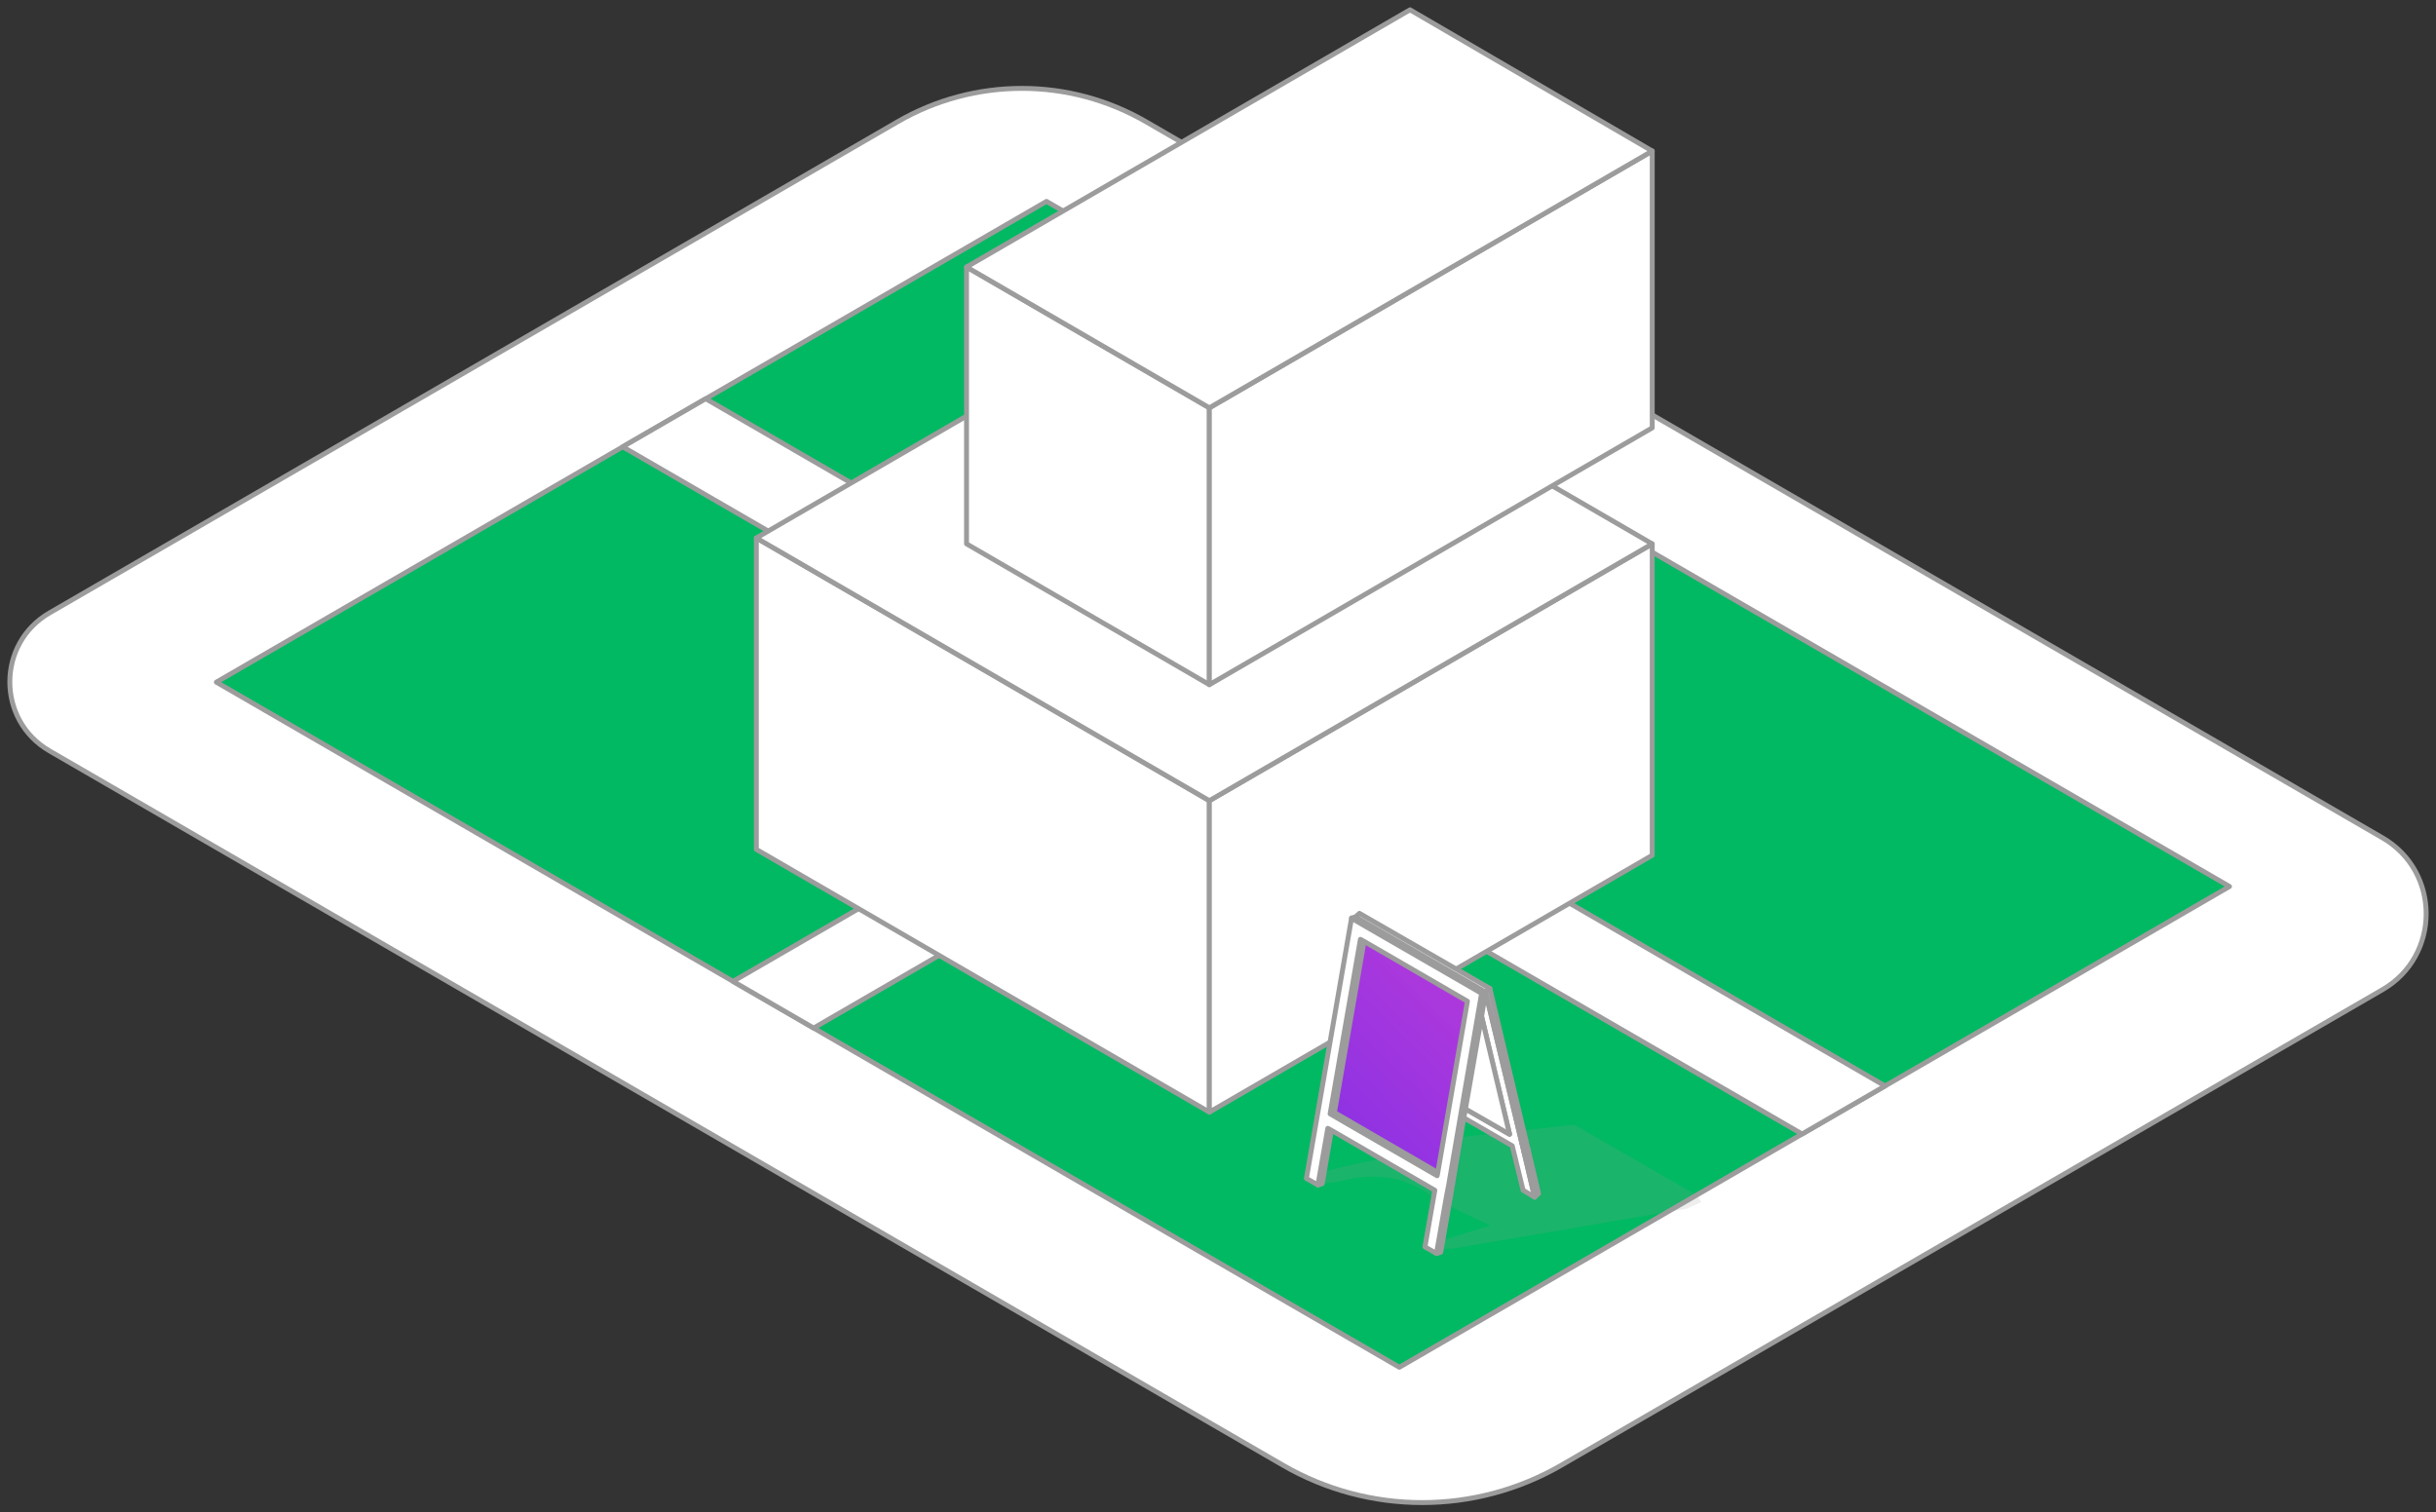 <svg width="248" height="154" viewBox="0 0 248 154" fill="none" xmlns="http://www.w3.org/2000/svg">
<rect x="0" y="0" width="248" height="154" fill="#333333" stroke="none"/>
<path d="M242.551 85.309L116.681 12.401C108.852 7.866 99.205 7.866 91.376 12.401L5.044 62.407C-0.348 65.53 -0.348 73.337 5.044 76.46L130.606 149.189C139.38 154.27 150.19 154.27 158.963 149.189L242.551 100.773C248.483 97.337 248.483 88.745 242.551 85.309Z" fill="white" stroke="#9C9C9C" stroke-width="0.5" stroke-miterlimit="10" stroke-linejoin="round"/>
<path d="M22.027 69.46L142.463 139.219L226.977 90.266L106.542 20.507L22.027 69.46Z" fill="#00B962" stroke="#9C9C9C" stroke-width="0.5" stroke-miterlimit="10" stroke-linejoin="round"/>
<path d="M191.912 110.575L153.161 88.13L166.529 80.387L144.777 67.787L166.475 55.219L158.271 50.468L136.573 63.036L115.956 51.093L102.958 58.622L71.845 40.601L63.395 45.496L94.507 63.517L80.467 71.649L101.957 84.097L74.629 99.926L82.833 104.678L110.16 88.849L131.04 100.944L144.712 93.024L183.462 115.469L191.912 110.575Z" fill="white" stroke="#9C9C9C" stroke-width="0.5" stroke-miterlimit="10" stroke-linejoin="round"/>
<path d="M149.888 78.766L118.41 60.532L97.107 72.871L128.586 91.105L149.888 78.766Z" fill="white" stroke="#9C9C9C" stroke-width="0.5" stroke-miterlimit="10" stroke-linejoin="round"/>
<path d="M123.121 81.528V113.241L77 86.489V54.776L123.121 81.528Z" fill="white" stroke="#9C9C9C" stroke-width="0.5" stroke-miterlimit="10" stroke-linejoin="round"/>
<path d="M123.121 81.529V113.242L168.207 87.09V55.379L123.121 81.529Z" fill="white" stroke="#9C9C9C" stroke-width="0.5" stroke-miterlimit="10" stroke-linejoin="round"/>
<path d="M123.121 81.529L77 54.777L122.086 28.627L168.208 55.379L123.121 81.529Z" fill="white" stroke="#9C9C9C" stroke-width="0.5" stroke-miterlimit="10" stroke-linejoin="round"/>
<path d="M98.399 27.188V55.376L123.121 69.715V41.527L98.399 27.188Z" fill="white" stroke="#9C9C9C" stroke-width="0.5" stroke-miterlimit="10" stroke-linejoin="round"/>
<path d="M123.121 41.528L168.207 15.378V43.565L123.121 69.717V41.528Z" fill="white" stroke="#9C9C9C" stroke-width="0.5" stroke-miterlimit="10" stroke-linejoin="round"/>
<path d="M98.399 27.187L123.121 41.526L168.208 15.377L143.549 1L98.399 27.187Z" fill="white" stroke="#9C9C9C" stroke-width="0.5" stroke-miterlimit="10" stroke-linejoin="round"/>
<path opacity="0.17" d="M172.796 121.732L160.291 114.523L148.221 115.831L147.45 119.485C146.243 118.781 145.036 118.111 143.93 117.474C138.666 118.111 133.369 119.686 133.369 119.686C133.369 119.686 133.738 120.022 133.973 120.592C135.146 120.458 135.951 120.424 136.722 120.223C139.974 119.385 142.991 119.787 145.774 121.799C146.813 122.57 149.965 123.944 151.708 124.782L145.774 126.626L145.941 127.263L147.987 127.129L171.723 123.073L173.198 122.402L172.796 121.732Z" fill="#9C9C9C"/>
<path d="M146.377 119.385L135.85 113.283L138.867 95.85L149.394 101.951L146.377 119.385Z" fill="url(#paint0_linear)"/>
<path d="M135.85 113.283L146.377 119.385L146.343 119.72L135.447 113.417L135.85 113.283Z" fill="white" stroke="#9C9C9C" stroke-width="0.5" stroke-miterlimit="10" stroke-linecap="round" stroke-linejoin="round"/>
<path d="M138.867 95.851L135.85 113.284L135.447 113.418L138.498 95.649L138.867 95.851Z" fill="white" stroke="#9C9C9C" stroke-width="0.5" stroke-miterlimit="10" stroke-linecap="round" stroke-linejoin="round"/>
<path d="M147.886 120.524L147.685 121.731L147.249 121.865L147.484 120.659L147.886 120.524Z" fill="white" stroke="#9C9C9C" stroke-width="0.5" stroke-miterlimit="10" stroke-linecap="round" stroke-linejoin="round"/>
<path d="M147.684 121.732L146.679 127.499L146.276 127.633L147.249 121.867L147.684 121.732Z" fill="white" stroke="#9C9C9C" stroke-width="0.5" stroke-miterlimit="10" stroke-linecap="round" stroke-linejoin="round"/>
<path d="M135.548 115.094L134.61 120.525L134.174 120.659L135.18 114.893L135.548 115.094Z" fill="white" stroke="#9C9C9C" stroke-width="0.5" stroke-miterlimit="10" stroke-linecap="round" stroke-linejoin="round"/>
<path d="M147.886 120.525L147.483 120.659L150.836 101.147L151.238 101.013L150.836 103.494L149.193 112.915L149.026 113.82L147.886 120.525Z" fill="white" stroke="#9C9C9C" stroke-width="0.5" stroke-miterlimit="10" stroke-linecap="round" stroke-linejoin="round"/>
<path d="M151.239 101.013L150.837 101.147L137.594 93.47L137.996 93.369L151.239 101.013Z" fill="white" stroke="#9C9C9C" stroke-width="0.5" stroke-miterlimit="10" stroke-linecap="round" stroke-linejoin="round"/>
<path d="M151.239 101.013L137.996 93.369L138.398 93L151.675 100.644L151.239 101.013Z" fill="white" stroke="#9C9C9C" stroke-width="0.5" stroke-miterlimit="10" stroke-linecap="round" stroke-linejoin="round"/>
<path d="M138.498 95.649L135.414 113.418L146.31 119.72L146.377 119.385L149.394 101.952L138.867 95.85L138.498 95.649ZM150.836 101.147L147.483 120.659L147.249 121.866L146.243 127.633L145.069 126.962L146.075 121.196L135.548 115.094L135.179 114.893L134.173 120.659L133 119.989L137.593 93.503L150.836 101.147Z" fill="white" stroke="#9C9C9C" stroke-width="0.5" stroke-miterlimit="10" stroke-linecap="round" stroke-linejoin="round"/>
<path d="M155.06 121.195L153.954 116.669L149.025 113.82L149.193 112.915L153.686 115.496L150.836 103.494L151.238 101.013L154.926 116.368L155.161 117.34L156.234 121.9L155.06 121.195Z" fill="white" stroke="#9C9C9C" stroke-width="0.5" stroke-miterlimit="10" stroke-linecap="round" stroke-linejoin="round"/>
<path d="M154.926 116.367L151.238 101.012L151.674 100.644L155.328 116.032L154.926 116.367Z" fill="white" stroke="#9C9C9C" stroke-width="0.5" stroke-miterlimit="10" stroke-linecap="round" stroke-linejoin="round"/>
<path d="M153.685 115.497L149.192 112.915L150.835 103.494L153.685 115.497Z" fill="white" stroke="#9C9C9C" stroke-width="0.5" stroke-miterlimit="10" stroke-linecap="round" stroke-linejoin="round"/>
<path d="M155.16 117.34L154.926 116.367L155.328 116.032L155.563 117.004L155.16 117.34Z" fill="white" stroke="#9C9C9C" stroke-width="0.5" stroke-miterlimit="10" stroke-linecap="round" stroke-linejoin="round"/>
<path d="M156.234 121.9L155.161 117.34L155.563 117.005L156.636 121.531L156.234 121.9Z" fill="white" stroke="#9C9C9C" stroke-width="0.5" stroke-miterlimit="10" stroke-linecap="round" stroke-linejoin="round"/>
<defs>
<linearGradient id="paint0_linear" x1="150.408" y1="87.024" x2="99.984" y2="138.202" gradientUnits="userSpaceOnUse">
<stop stop-color="#C13DD7"/>
<stop offset="1" stop-color="#4622F5"/>
</linearGradient>
</defs>
</svg>
